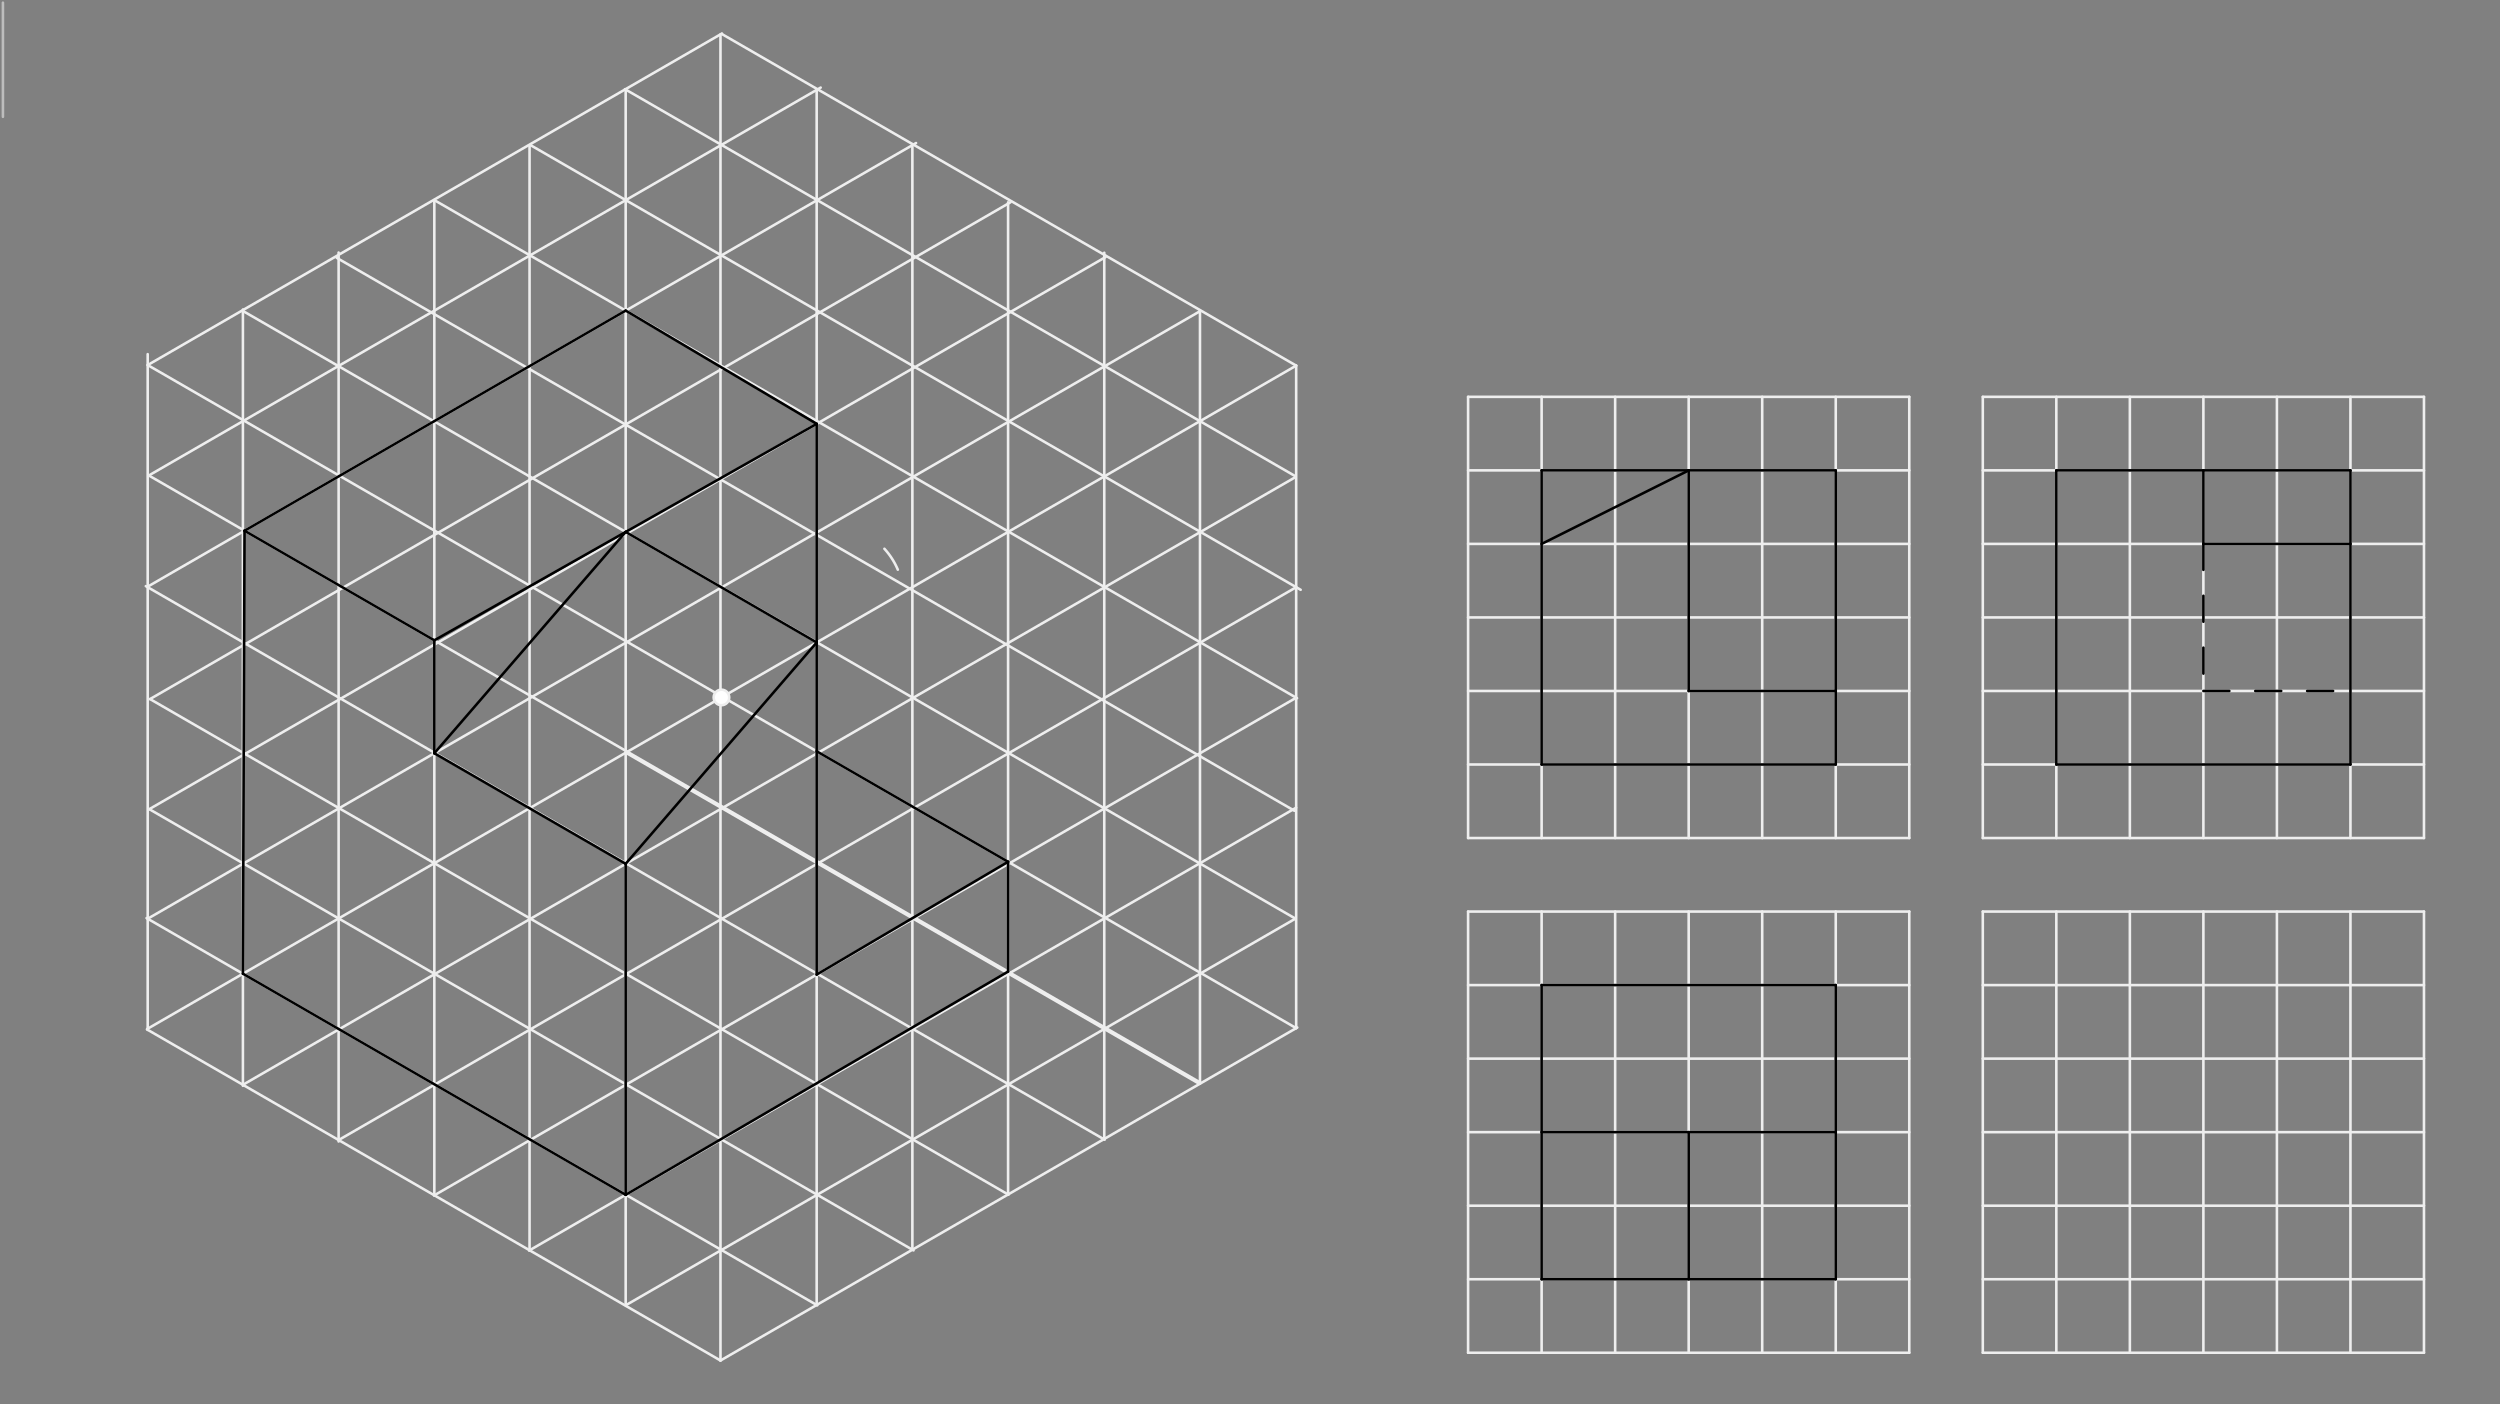 <svg xmlns="http://www.w3.org/2000/svg" class="svg--816" height="100%" preserveAspectRatio="xMidYMid meet" viewBox="0 0 963.78 541.417" width="100%"><rect x="0" y="0" width="963.78" height="541.417" fill="#808080" stroke="none"/><defs><marker id="marker-arrow" markerHeight="16" markerUnits="userSpaceOnUse" markerWidth="24" orient="auto-start-reverse" refX="24" refY="4" viewBox="0 0 24 8"><path d="M 0 0 L 24 4 L 0 8 z" stroke="inherit"></path></marker></defs><g class="aux-layer--949"><g class="element--733"><line stroke="#BDBDBD" stroke-dasharray="none" stroke-linecap="round" stroke-width="1" x1="1.126" x2="1.126" y1="1.031" y2="45.031"></line></g><g class="element--733"><line stroke="#EEEEEE" stroke-dasharray="none" stroke-linecap="round" stroke-width="1" x1="277.751" x2="56.658" y1="524.495" y2="396.848"></line></g><g class="element--733"><line stroke="#EEEEEE" stroke-dasharray="none" stroke-linecap="round" stroke-width="1" x1="277.751" x2="500.115" y1="524.495" y2="396.113"></line></g><g class="element--733"><path d="M 346.114 219.612 A 28.346 28.346 0 0 0 340.953 211.562" fill="none" stroke="#EEEEEE" stroke-dasharray="none" stroke-linecap="round" stroke-width="1"></path></g><g class="element--733"><line stroke="#EEEEEE" stroke-dasharray="none" stroke-linecap="round" stroke-width="1" x1="241.229" x2="462.205" y1="290.173" y2="417.754"></line></g><g class="element--733"><line stroke="#EEEEEE" stroke-dasharray="none" stroke-linecap="round" stroke-width="1" x1="499.69" x2="278.219" y1="140.951" y2="13.085"></line></g><g class="element--733"><line stroke="#EEEEEE" stroke-dasharray="none" stroke-linecap="round" stroke-width="1" x1="56.936" x2="56.936" y1="397.008" y2="136.535"></line></g><g class="element--733"><line stroke="#EEEEEE" stroke-dasharray="none" stroke-linecap="round" stroke-width="1" x1="56.936" x2="278.313" y1="140.735" y2="12.923"></line></g><g class="element--733"><line stroke="#EEEEEE" stroke-dasharray="none" stroke-linecap="round" stroke-width="1" x1="425.852" x2="56.221" y1="439.369" y2="225.963"></line></g><g class="element--733"><line stroke="#EEEEEE" stroke-dasharray="none" stroke-linecap="round" stroke-width="1" x1="388.78" x2="57.838" y1="460.57" y2="269.5"></line></g><g class="element--733"><line stroke="#EEEEEE" stroke-dasharray="none" stroke-linecap="round" stroke-width="1" x1="93.645" x2="93.645" y1="418.579" y2="119.334"></line></g><g class="element--733"><line stroke="#EEEEEE" stroke-dasharray="none" stroke-linecap="round" stroke-width="1" x1="57.371" x2="316.38" y1="183.304" y2="33.765"></line></g><g class="element--733"><line stroke="#EEEEEE" stroke-dasharray="none" stroke-linecap="round" stroke-width="1" x1="240.938" x2="499.162" y1="34.381" y2="183.466"></line></g><g class="element--733"><line stroke="#EEEEEE" stroke-dasharray="none" stroke-linecap="round" stroke-width="1" x1="352.172" x2="57.556" y1="482.038" y2="311.941"></line></g><g class="element--733"><line stroke="#EEEEEE" stroke-dasharray="none" stroke-linecap="round" stroke-width="1" x1="130.541" x2="130.541" y1="440.056" y2="97.357"></line></g><g class="element--733"><line stroke="#EEEEEE" stroke-dasharray="none" stroke-linecap="round" stroke-width="1" x1="56.842" x2="353.141" y1="226.213" y2="55.145"></line></g><g class="element--733"><line stroke="#EEEEEE" stroke-dasharray="none" stroke-linecap="round" stroke-width="1" x1="204.74" x2="501.42" y1="56.086" y2="227.374"></line></g><g class="element--733"><line stroke="#EEEEEE" stroke-dasharray="none" stroke-linecap="round" stroke-width="1" x1="56.504" x2="315.065" y1="353.938" y2="503.218"></line></g><g class="element--733"><line stroke="#EEEEEE" stroke-dasharray="none" stroke-linecap="round" stroke-width="1" x1="241.201" x2="499.396" y1="503.21" y2="354.141"></line></g><g class="element--733"><line stroke="#EEEEEE" stroke-dasharray="none" stroke-linecap="round" stroke-width="1" x1="462.607" x2="462.607" y1="417.754" y2="119.663"></line></g><g class="element--733"><line stroke="#EEEEEE" stroke-dasharray="none" stroke-linecap="round" stroke-width="1" x1="167.437" x2="500.023" y1="77.153" y2="269.172"></line></g><g class="element--733"><line stroke="#EEEEEE" stroke-dasharray="none" stroke-linecap="round" stroke-width="1" x1="425.71" x2="425.71" y1="97.437" y2="439.179"></line></g><g class="element--733"><line stroke="#EEEEEE" stroke-dasharray="none" stroke-linecap="round" stroke-width="1" x1="56.936" x2="462.741" y1="354.188" y2="119.896"></line></g><g class="element--733"><line stroke="#EEEEEE" stroke-dasharray="none" stroke-linecap="round" stroke-width="1" x1="57.556" x2="426.208" y1="311.941" y2="99.1"></line></g><g class="element--733"><line stroke="#EEEEEE" stroke-dasharray="none" stroke-linecap="round" stroke-width="1" x1="57.838" x2="389.523" y1="269.5" y2="78.002"></line></g><g class="element--733"><line stroke="#EEEEEE" stroke-dasharray="none" stroke-linecap="round" stroke-width="1" x1="93.645" x2="499.426" y1="418.202" y2="183.924"></line></g><g class="element--733"><line stroke="#EEEEEE" stroke-dasharray="none" stroke-linecap="round" stroke-width="1" x1="130.541" x2="499.69" y1="439.504" y2="226.375"></line></g><g class="element--733"><line stroke="#EEEEEE" stroke-dasharray="none" stroke-linecap="round" stroke-width="1" x1="499.69" x2="167.321" y1="268.979" y2="460.873"></line></g><g class="element--733"><line stroke="#EEEEEE" stroke-dasharray="none" stroke-linecap="round" stroke-width="1" x1="203.969" x2="499.667" y1="482.102" y2="311.38"></line></g><g class="element--733"><line stroke="#EEEEEE" stroke-dasharray="none" stroke-linecap="round" stroke-width="1" x1="499.69" x2="56.936" y1="396.359" y2="140.735"></line></g><g class="element--733"><line stroke="#EEEEEE" stroke-dasharray="none" stroke-linecap="round" stroke-width="1" x1="277.751" x2="277.751" y1="524.495" y2="13.247"></line></g><g class="element--733"><line stroke="#EEEEEE" stroke-dasharray="none" stroke-linecap="round" stroke-width="1" x1="129.856" x2="498.994" y1="99.425" y2="312.547"></line></g><g class="element--733"><line stroke="#EEEEEE" stroke-dasharray="none" stroke-linecap="round" stroke-width="1" x1="499.396" x2="93.498" y1="354.141" y2="119.796"></line></g><g class="element--733"><line stroke="#EEEEEE" stroke-dasharray="none" stroke-linecap="round" stroke-width="1" x1="388.626" x2="388.626" y1="460.481" y2="78.002"></line></g><g class="element--733"><line stroke="#EEEEEE" stroke-dasharray="none" stroke-linecap="round" stroke-width="1" x1="351.73" x2="351.73" y1="481.783" y2="55.743"></line></g><g class="element--733"><line stroke="#EEEEEE" stroke-dasharray="none" stroke-linecap="round" stroke-width="1" x1="314.834" x2="314.834" y1="503.085" y2="34.441"></line></g><g class="element--733"><line stroke="#EEEEEE" stroke-dasharray="none" stroke-linecap="round" stroke-width="1" x1="241.201" x2="241.201" y1="503.21" y2="34.441"></line></g><g class="element--733"><line stroke="#EEEEEE" stroke-dasharray="none" stroke-linecap="round" stroke-width="1" x1="204.146" x2="204.146" y1="482" y2="56.086"></line></g><g class="element--733"><line stroke="#EEEEEE" stroke-dasharray="none" stroke-linecap="round" stroke-width="1" x1="167.437" x2="167.437" y1="460.806" y2="77.153"></line></g><g class="element--733"><line stroke="#EEEEEE" stroke-dasharray="none" stroke-linecap="round" stroke-width="1" x1="57.371" x2="462.817" y1="183.304" y2="417.389"></line></g><g class="element--733"><line stroke="#EEEEEE" stroke-dasharray="none" stroke-linecap="round" stroke-width="1" x1="499.69" x2="499.69" y1="140.951" y2="396.359"></line></g><g class="element--733"><line stroke="#EEEEEE" stroke-dasharray="none" stroke-linecap="round" stroke-width="1" x1="499.69" x2="56.749" y1="140.951" y2="396.683"></line></g><g class="element--733"><line stroke="#EEEEEE" stroke-dasharray="none" stroke-linecap="round" stroke-width="1" x1="565.968" x2="736.047" y1="152.991" y2="152.991"></line></g><g class="element--733"><line stroke="#EEEEEE" stroke-dasharray="none" stroke-linecap="round" stroke-width="1" x1="736.047" x2="736.047" y1="152.991" y2="323.07"></line></g><g class="element--733"><line stroke="#EEEEEE" stroke-dasharray="none" stroke-linecap="round" stroke-width="1" x1="736.047" x2="565.968" y1="323.07" y2="323.07"></line></g><g class="element--733"><line stroke="#EEEEEE" stroke-dasharray="none" stroke-linecap="round" stroke-width="1" x1="565.968" x2="565.968" y1="323.07" y2="152.991"></line></g><g class="element--733"><line stroke="#EEEEEE" stroke-dasharray="none" stroke-linecap="round" stroke-width="1" x1="565.968" x2="736.047" y1="181.338" y2="181.338"></line></g><g class="element--733"><line stroke="#EEEEEE" stroke-dasharray="none" stroke-linecap="round" stroke-width="1" x1="565.968" x2="736.047" y1="209.684" y2="209.684"></line></g><g class="element--733"><line stroke="#EEEEEE" stroke-dasharray="none" stroke-linecap="round" stroke-width="1" x1="565.968" x2="736.047" y1="238.031" y2="238.031"></line></g><g class="element--733"><line stroke="#EEEEEE" stroke-dasharray="none" stroke-linecap="round" stroke-width="1" x1="565.968" x2="736.047" y1="266.377" y2="266.377"></line></g><g class="element--733"><line stroke="#EEEEEE" stroke-dasharray="none" stroke-linecap="round" stroke-width="1" x1="565.968" x2="736.047" y1="294.724" y2="294.724"></line></g><g class="element--733"><line stroke="#EEEEEE" stroke-dasharray="none" stroke-linecap="round" stroke-width="1" x1="707.7" x2="707.7" y1="323.07" y2="152.991"></line></g><g class="element--733"><line stroke="#EEEEEE" stroke-dasharray="none" stroke-linecap="round" stroke-width="1" x1="679.354" x2="679.354" y1="152.991" y2="323.07"></line></g><g class="element--733"><line stroke="#EEEEEE" stroke-dasharray="none" stroke-linecap="round" stroke-width="1" x1="651.008" x2="651.008" y1="323.07" y2="152.991"></line></g><g class="element--733"><line stroke="#EEEEEE" stroke-dasharray="none" stroke-linecap="round" stroke-width="1" x1="622.661" x2="622.661" y1="152.991" y2="323.07"></line></g><g class="element--733"><line stroke="#EEEEEE" stroke-dasharray="none" stroke-linecap="round" stroke-width="1" x1="594.315" x2="594.315" y1="323.07" y2="152.991"></line></g><g class="element--733"><line stroke="#EEEEEE" stroke-dasharray="none" stroke-linecap="round" stroke-width="1" x1="565.968" x2="736.047" y1="351.417" y2="351.417"></line></g><g class="element--733"><line stroke="#EEEEEE" stroke-dasharray="none" stroke-linecap="round" stroke-width="1" x1="736.047" x2="736.047" y1="351.417" y2="521.495"></line></g><g class="element--733"><line stroke="#EEEEEE" stroke-dasharray="none" stroke-linecap="round" stroke-width="1" x1="736.047" x2="565.968" y1="521.495" y2="521.495"></line></g><g class="element--733"><line stroke="#EEEEEE" stroke-dasharray="none" stroke-linecap="round" stroke-width="1" x1="565.968" x2="565.968" y1="521.495" y2="351.417"></line></g><g class="element--733"><line stroke="#EEEEEE" stroke-dasharray="none" stroke-linecap="round" stroke-width="1" x1="594.315" x2="594.315" y1="351.417" y2="521.495"></line></g><g class="element--733"><line stroke="#EEEEEE" stroke-dasharray="none" stroke-linecap="round" stroke-width="1" x1="622.661" x2="622.661" y1="521.495" y2="351.417"></line></g><g class="element--733"><line stroke="#EEEEEE" stroke-dasharray="none" stroke-linecap="round" stroke-width="1" x1="651.008" x2="651.008" y1="351.417" y2="521.495"></line></g><g class="element--733"><line stroke="#EEEEEE" stroke-dasharray="none" stroke-linecap="round" stroke-width="1" x1="679.354" x2="679.354" y1="521.495" y2="351.417"></line></g><g class="element--733"><line stroke="#EEEEEE" stroke-dasharray="none" stroke-linecap="round" stroke-width="1" x1="707.7" x2="707.7" y1="351.417" y2="521.495"></line></g><g class="element--733"><line stroke="#EEEEEE" stroke-dasharray="none" stroke-linecap="round" stroke-width="1" x1="565.968" x2="736.047" y1="493.149" y2="493.149"></line></g><g class="element--733"><line stroke="#EEEEEE" stroke-dasharray="none" stroke-linecap="round" stroke-width="1" x1="736.047" x2="565.968" y1="464.802" y2="464.802"></line></g><g class="element--733"><line stroke="#EEEEEE" stroke-dasharray="none" stroke-linecap="round" stroke-width="1" x1="565.968" x2="736.047" y1="436.456" y2="436.456"></line></g><g class="element--733"><line stroke="#EEEEEE" stroke-dasharray="none" stroke-linecap="round" stroke-width="1" x1="736.047" x2="565.968" y1="408.109" y2="408.109"></line></g><g class="element--733"><line stroke="#EEEEEE" stroke-dasharray="none" stroke-linecap="round" stroke-width="1" x1="565.968" x2="736.047" y1="379.763" y2="379.763"></line></g><g class="element--733"><line stroke="#EEEEEE" stroke-dasharray="none" stroke-linecap="round" stroke-width="1" x1="764.393" x2="934.472" y1="351.417" y2="351.417"></line></g><g class="element--733"><line stroke="#EEEEEE" stroke-dasharray="none" stroke-linecap="round" stroke-width="1" x1="934.472" x2="934.472" y1="351.417" y2="521.495"></line></g><g class="element--733"><line stroke="#EEEEEE" stroke-dasharray="none" stroke-linecap="round" stroke-width="1" x1="934.472" x2="764.393" y1="521.495" y2="521.495"></line></g><g class="element--733"><line stroke="#EEEEEE" stroke-dasharray="none" stroke-linecap="round" stroke-width="1" x1="764.393" x2="764.393" y1="521.495" y2="351.417"></line></g><g class="element--733"><line stroke="#EEEEEE" stroke-dasharray="none" stroke-linecap="round" stroke-width="1" x1="764.393" x2="934.472" y1="379.763" y2="379.763"></line></g><g class="element--733"><line stroke="#EEEEEE" stroke-dasharray="none" stroke-linecap="round" stroke-width="1" x1="934.472" x2="764.393" y1="408.109" y2="408.109"></line></g><g class="element--733"><line stroke="#EEEEEE" stroke-dasharray="none" stroke-linecap="round" stroke-width="1" x1="764.393" x2="934.472" y1="436.456" y2="436.456"></line></g><g class="element--733"><line stroke="#EEEEEE" stroke-dasharray="none" stroke-linecap="round" stroke-width="1" x1="934.472" x2="764.393" y1="464.802" y2="464.802"></line></g><g class="element--733"><line stroke="#EEEEEE" stroke-dasharray="none" stroke-linecap="round" stroke-width="1" x1="764.393" x2="934.472" y1="493.149" y2="493.149"></line></g><g class="element--733"><line stroke="#EEEEEE" stroke-dasharray="none" stroke-linecap="round" stroke-width="1" x1="906.126" x2="906.126" y1="521.495" y2="351.417"></line></g><g class="element--733"><line stroke="#EEEEEE" stroke-dasharray="none" stroke-linecap="round" stroke-width="1" x1="877.779" x2="877.779" y1="351.417" y2="521.495"></line></g><g class="element--733"><line stroke="#EEEEEE" stroke-dasharray="none" stroke-linecap="round" stroke-width="1" x1="849.433" x2="849.433" y1="521.495" y2="351.417"></line></g><g class="element--733"><line stroke="#EEEEEE" stroke-dasharray="none" stroke-linecap="round" stroke-width="1" x1="821.086" x2="821.086" y1="351.417" y2="521.495"></line></g><g class="element--733"><line stroke="#EEEEEE" stroke-dasharray="none" stroke-linecap="round" stroke-width="1" x1="792.74" x2="792.74" y1="521.495" y2="351.417"></line></g><g class="element--733"><line stroke="#EEEEEE" stroke-dasharray="none" stroke-linecap="round" stroke-width="1" x1="764.393" x2="934.472" y1="323.07" y2="323.07"></line></g><g class="element--733"><line stroke="#EEEEEE" stroke-dasharray="none" stroke-linecap="round" stroke-width="1" x1="934.472" x2="934.472" y1="323.07" y2="152.991"></line></g><g class="element--733"><line stroke="#EEEEEE" stroke-dasharray="none" stroke-linecap="round" stroke-width="1" x1="934.472" x2="764.393" y1="152.991" y2="152.991"></line></g><g class="element--733"><line stroke="#EEEEEE" stroke-dasharray="none" stroke-linecap="round" stroke-width="1" x1="764.393" x2="764.393" y1="152.991" y2="323.07"></line></g><g class="element--733"><line stroke="#EEEEEE" stroke-dasharray="none" stroke-linecap="round" stroke-width="1" x1="792.74" x2="792.74" y1="323.07" y2="152.991"></line></g><g class="element--733"><line stroke="#EEEEEE" stroke-dasharray="none" stroke-linecap="round" stroke-width="1" x1="821.086" x2="821.086" y1="152.991" y2="323.07"></line></g><g class="element--733"><line stroke="#EEEEEE" stroke-dasharray="none" stroke-linecap="round" stroke-width="1" x1="849.433" x2="849.433" y1="323.07" y2="152.991"></line></g><g class="element--733"><line stroke="#EEEEEE" stroke-dasharray="none" stroke-linecap="round" stroke-width="1" x1="877.779" x2="877.779" y1="152.991" y2="323.07"></line></g><g class="element--733"><line stroke="#EEEEEE" stroke-dasharray="none" stroke-linecap="round" stroke-width="1" x1="906.126" x2="906.126" y1="323.07" y2="152.991"></line></g><g class="element--733"><line stroke="#EEEEEE" stroke-dasharray="none" stroke-linecap="round" stroke-width="1" x1="934.472" x2="764.393" y1="181.338" y2="181.338"></line></g><g class="element--733"><line stroke="#EEEEEE" stroke-dasharray="none" stroke-linecap="round" stroke-width="1" x1="934.472" x2="764.393" y1="209.684" y2="209.684"></line></g><g class="element--733"><line stroke="#EEEEEE" stroke-dasharray="none" stroke-linecap="round" stroke-width="1" x1="764.393" x2="934.472" y1="238.031" y2="238.031"></line></g><g class="element--733"><line stroke="#EEEEEE" stroke-dasharray="none" stroke-linecap="round" stroke-width="1" x1="934.472" x2="764.393" y1="266.377" y2="266.377"></line></g><g class="element--733"><line stroke="#EEEEEE" stroke-dasharray="none" stroke-linecap="round" stroke-width="1" x1="764.393" x2="934.472" y1="294.724" y2="294.724"></line></g><g class="element--733"><circle cx="278.126" cy="268.871" r="3" stroke="#EEEEEE" stroke-width="1" fill="#ffffff"></circle>}</g></g><g class="main-layer--75a"><g class="element--733"><line stroke="#000000" stroke-dasharray="none" stroke-linecap="round" stroke-width="1" x1="594.315" x2="707.7" y1="181.338" y2="181.338"></line></g><g class="element--733"><line stroke="#000000" stroke-dasharray="none" stroke-linecap="round" stroke-width="1" x1="707.7" x2="707.7" y1="181.338" y2="294.724"></line></g><g class="element--733"><line stroke="#000000" stroke-dasharray="none" stroke-linecap="round" stroke-width="1" x1="707.7" x2="594.315" y1="294.724" y2="294.724"></line></g><g class="element--733"><line stroke="#000000" stroke-dasharray="none" stroke-linecap="round" stroke-width="1" x1="594.315" x2="594.315" y1="294.724" y2="181.338"></line></g><g class="element--733"><line stroke="#000000" stroke-dasharray="none" stroke-linecap="round" stroke-width="1" x1="792.74" x2="906.126" y1="181.338" y2="181.338"></line></g><g class="element--733"><line stroke="#000000" stroke-dasharray="none" stroke-linecap="round" stroke-width="1" x1="906.126" x2="906.126" y1="181.338" y2="294.724"></line></g><g class="element--733"><line stroke="#000000" stroke-dasharray="none" stroke-linecap="round" stroke-width="1" x1="906.126" x2="792.74" y1="294.724" y2="294.724"></line></g><g class="element--733"><line stroke="#000000" stroke-dasharray="none" stroke-linecap="round" stroke-width="1" x1="792.74" x2="792.74" y1="294.724" y2="181.338"></line></g><g class="element--733"><line stroke="#000000" stroke-dasharray="none" stroke-linecap="round" stroke-width="1" x1="594.315" x2="707.7" y1="379.763" y2="379.763"></line></g><g class="element--733"><line stroke="#000000" stroke-dasharray="none" stroke-linecap="round" stroke-width="1" x1="707.7" x2="707.7" y1="379.763" y2="493.149"></line></g><g class="element--733"><line stroke="#000000" stroke-dasharray="none" stroke-linecap="round" stroke-width="1" x1="707.7" x2="594.315" y1="493.149" y2="493.149"></line></g><g class="element--733"><line stroke="#000000" stroke-dasharray="none" stroke-linecap="round" stroke-width="1" x1="594.315" x2="594.315" y1="493.149" y2="379.763"></line></g><g class="element--733"><line stroke="#000000" stroke-dasharray="none" stroke-linecap="round" stroke-width="1" x1="594.315" x2="651.008" y1="209.684" y2="181.338"></line></g><g class="element--733"><line stroke="#000000" stroke-dasharray="none" stroke-linecap="round" stroke-width="1" x1="651.008" x2="651.008" y1="181.338" y2="266.377"></line></g><g class="element--733"><line stroke="#000000" stroke-dasharray="none" stroke-linecap="round" stroke-width="1" x1="651.008" x2="707.7" y1="266.377" y2="266.377"></line></g><g class="element--733"><line stroke="#000000" stroke-dasharray="none" stroke-linecap="round" stroke-width="1" x1="849.433" x2="849.433" y1="181.338" y2="209.684"></line></g><g class="element--733"><line stroke="#000000" stroke-dasharray="none" stroke-linecap="round" stroke-width="1" x1="849.433" x2="906.126" y1="209.684" y2="209.684"></line></g><g class="element--733"><line stroke="#000000" stroke-dasharray="10" stroke-linecap="round" stroke-width="1" x1="849.433" x2="849.433" y1="209.684" y2="266.377"></line></g><g class="element--733"><line stroke="#000000" stroke-dasharray="10" stroke-linecap="round" stroke-width="1" x1="849.433" x2="906.126" y1="266.377" y2="266.377"></line></g><g class="element--733"><line stroke="#000000" stroke-dasharray="none" stroke-linecap="round" stroke-width="1" x1="594.315" x2="707.7" y1="436.456" y2="436.456"></line></g><g class="element--733"><line stroke="#000000" stroke-dasharray="none" stroke-linecap="round" stroke-width="1" x1="651.008" x2="651.008" y1="436.456" y2="493.149"></line></g><g class="element--733"><line stroke="#000000" stroke-dasharray="none" stroke-linecap="round" stroke-width="1" x1="93.645" x2="94.267" y1="375.381" y2="204.606"></line></g><g class="element--733"><line stroke="#000000" stroke-dasharray="none" stroke-linecap="round" stroke-width="1" x1="94.267" x2="167.437" y1="204.606" y2="246.851"></line></g><g class="element--733"><line stroke="#000000" stroke-dasharray="none" stroke-linecap="round" stroke-width="1" x1="167.437" x2="167.437" y1="246.851" y2="290.39"></line></g><g class="element--733"><line stroke="#000000" stroke-dasharray="none" stroke-linecap="round" stroke-width="1" x1="167.437" x2="241.201" y1="290.39" y2="333.01"></line></g><g class="element--733"><line stroke="#000000" stroke-dasharray="none" stroke-linecap="round" stroke-width="1" x1="241.201" x2="241.201" y1="333.01" y2="460.606"></line></g><g class="element--733"><line stroke="#000000" stroke-dasharray="none" stroke-linecap="round" stroke-width="1" x1="93.645" x2="241.201" y1="375.381" y2="460.606"></line></g><g class="element--733"><line stroke="#000000" stroke-dasharray="none" stroke-linecap="round" stroke-width="1" x1="314.834" x2="241.201" y1="247.678" y2="333.01"></line></g><g class="element--733"><line stroke="#000000" stroke-dasharray="none" stroke-linecap="round" stroke-width="1" x1="314.834" x2="314.834" y1="247.678" y2="375.706"></line></g><g class="element--733"><line stroke="#000000" stroke-dasharray="none" stroke-linecap="round" stroke-width="1" x1="314.834" x2="388.626" y1="375.706" y2="332.236"></line></g><g class="element--733"><line stroke="#000000" stroke-dasharray="none" stroke-linecap="round" stroke-width="1" x1="388.626" x2="388.626" y1="332.236" y2="374.554"></line></g><g class="element--733"><line stroke="#000000" stroke-dasharray="none" stroke-linecap="round" stroke-width="1" x1="388.626" x2="241.201" y1="374.554" y2="460.606"></line></g><g class="element--733"><line stroke="#000000" stroke-dasharray="none" stroke-linecap="round" stroke-width="1" x1="314.834" x2="241.201" y1="247.678" y2="205.072"></line></g><g class="element--733"><line stroke="#000000" stroke-dasharray="none" stroke-linecap="round" stroke-width="1" x1="167.437" x2="241.201" y1="246.851" y2="205.072"></line></g><g class="element--733"><line stroke="#000000" stroke-dasharray="none" stroke-linecap="round" stroke-width="1" x1="241.201" x2="167.437" y1="205.072" y2="290.39"></line></g><g class="element--733"><line stroke="#000000" stroke-dasharray="none" stroke-linecap="round" stroke-width="1" x1="94.267" x2="241.201" y1="204.606" y2="119.741"></line></g><g class="element--733"><line stroke="#000000" stroke-dasharray="none" stroke-linecap="round" stroke-width="1" x1="241.201" x2="314.834" y1="119.741" y2="163.402"></line></g><g class="element--733"><line stroke="#000000" stroke-dasharray="none" stroke-linecap="round" stroke-width="1" x1="314.834" x2="241.201" y1="163.402" y2="205.072"></line></g><g class="element--733"><line stroke="#000000" stroke-dasharray="none" stroke-linecap="round" stroke-width="1" x1="388.626" x2="314.834" y1="332.236" y2="289.632"></line></g><g class="element--733"><line stroke="#000000" stroke-dasharray="none" stroke-linecap="round" stroke-width="1" x1="314.834" x2="314.834" y1="163.402" y2="247.678"></line></g></g><g class="snaps-layer--ac6"></g><g class="temp-layer--52d"></g></svg>